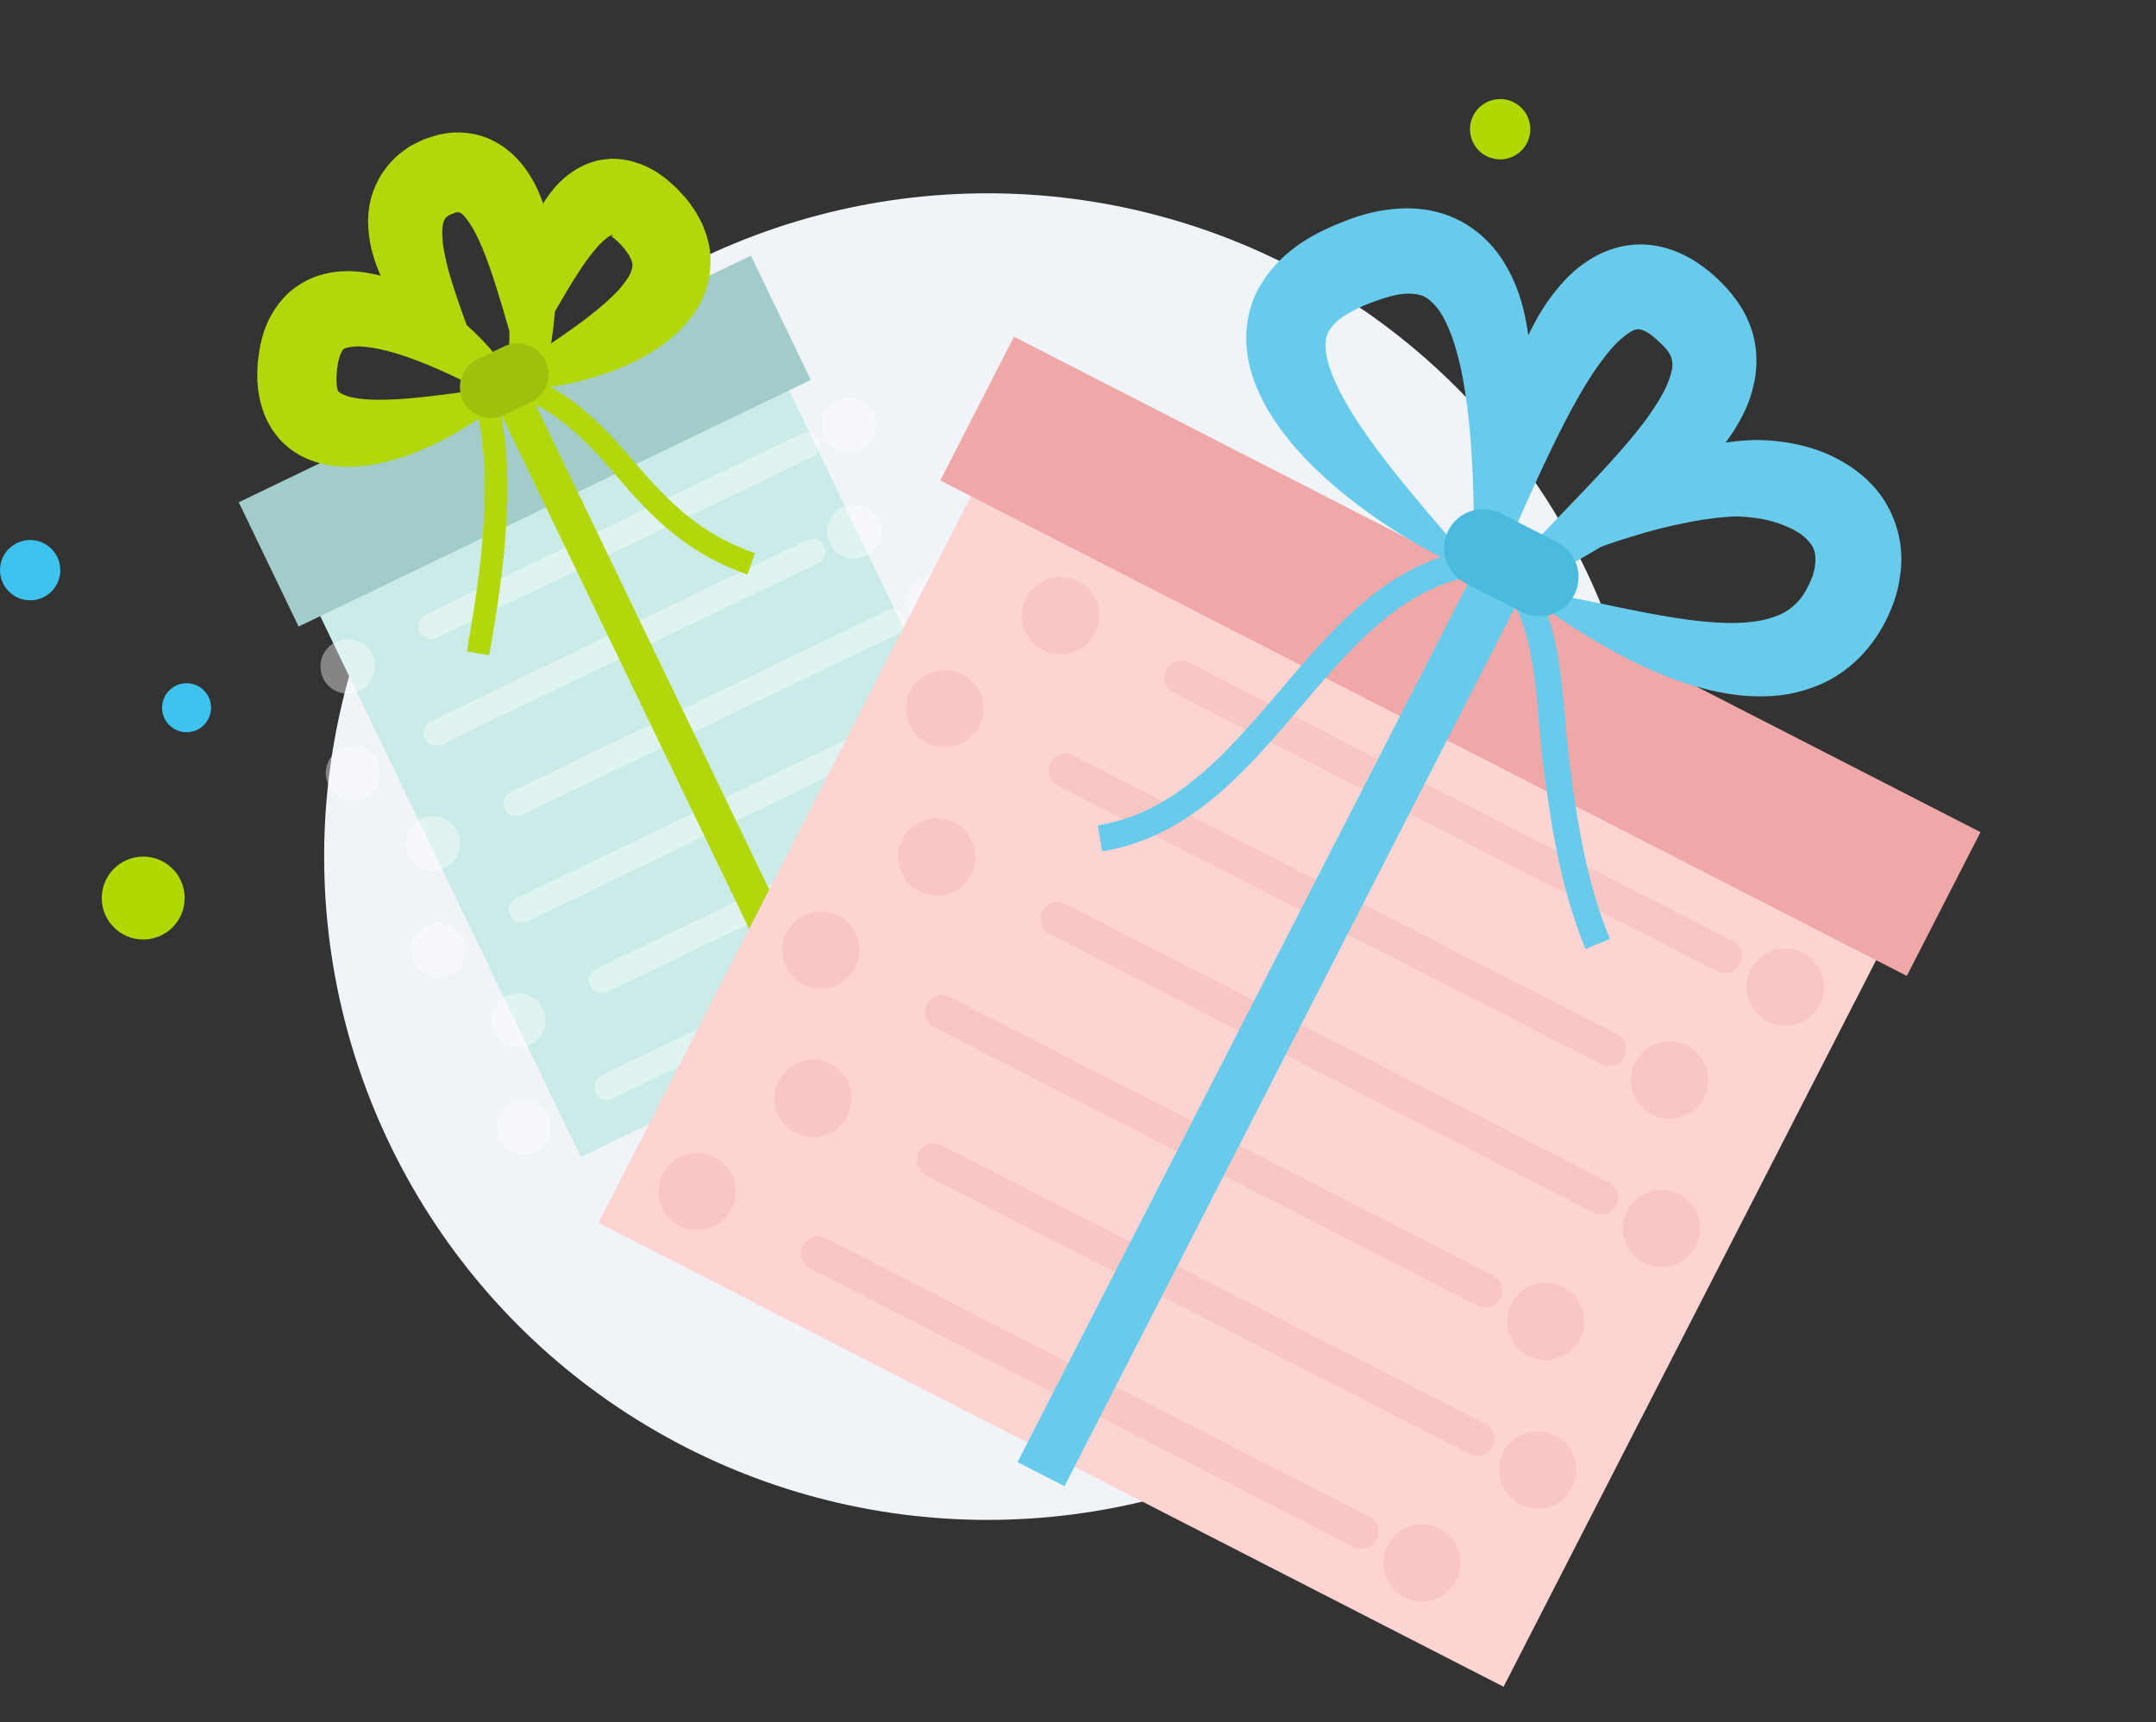 <svg width="572" height="457" viewBox="0 0 572 457" fill="none" xmlns="http://www.w3.org/2000/svg">
<rect x="0" y="0" width="572" height="457" fill="#333333" stroke="none"/>
<circle cx="262" cy="227.288" r="176" fill="#F0F4F8"/>
<g clip-path="url(#clip0_432_4058)">
<path d="M194.383 72.498L69.992 132.416L154.08 306.986L278.472 247.067L194.383 72.498Z" fill="#CAEBE7"/>
<g opacity="0.4">
<ellipse cx="92.237" cy="176.844" rx="7.21" ry="7.215" transform="rotate(-25.72 92.237 176.844)" fill="white"/>
<path d="M114.391 166.172L214.113 118.136" stroke="white" stroke-width="6.82" stroke-linecap="round" stroke-linejoin="round"/>
<ellipse cx="225.2" cy="112.796" rx="7.21" ry="7.215" transform="rotate(-25.72 225.2 112.796)" fill="white"/>
<ellipse cx="93.643" cy="205.099" rx="7.21" ry="7.215" transform="rotate(-25.72 93.643 205.099)" fill="white"/>
<path d="M115.797 194.428L215.52 146.392" stroke="white" stroke-width="6.82" stroke-linecap="round" stroke-linejoin="round"/>
<ellipse cx="226.607" cy="141.052" rx="7.21" ry="7.215" transform="rotate(-25.72 226.607 141.052)" fill="white"/>
<ellipse cx="114.87" cy="223.831" rx="7.21" ry="7.215" transform="rotate(-25.72 114.87 223.831)" fill="white"/>
<path d="M137.024 213.16L236.747 165.124" stroke="white" stroke-width="6.82" stroke-linecap="round" stroke-linejoin="round"/>
<ellipse cx="247.834" cy="159.784" rx="7.21" ry="7.215" transform="rotate(-25.72 247.834 159.784)" fill="white"/>
<ellipse cx="116.277" cy="252.087" rx="7.21" ry="7.215" transform="rotate(-25.72 116.277 252.087)" fill="white"/>
<path d="M138.431 241.415L238.153 193.38" stroke="white" stroke-width="6.82" stroke-linecap="round" stroke-linejoin="round"/>
<ellipse cx="249.24" cy="188.039" rx="7.21" ry="7.215" transform="rotate(-25.72 249.24 188.039)" fill="white"/>
<ellipse cx="137.495" cy="270.8" rx="7.21" ry="7.215" transform="rotate(-25.72 137.495 270.8)" fill="white"/>
<path d="M159.649 260.128L259.371 212.093" stroke="white" stroke-width="6.82" stroke-linecap="round" stroke-linejoin="round"/>
<ellipse cx="270.458" cy="206.752" rx="7.21" ry="7.215" transform="rotate(-25.72 270.458 206.752)" fill="white"/>
<ellipse cx="138.91" cy="299.075" rx="7.21" ry="7.215" transform="rotate(-25.72 138.91 299.075)" fill="white"/>
<path d="M161.064 288.403L260.787 240.367" stroke="white" stroke-width="6.82" stroke-linecap="round" stroke-linejoin="round"/>
<ellipse cx="271.874" cy="235.027" rx="7.21" ry="7.215" transform="rotate(-25.72 271.874 235.027)" fill="white"/>
</g>
<path d="M199.218 67.821L63.34 133.272L79.225 166.249L215.103 100.798L199.218 67.821Z" fill="#A1CCC9"/>
<path d="M132.082 97.318L220.229 280.312" stroke="#B2D80C" stroke-width="9.32" stroke-miterlimit="10"/>
<path d="M130.735 106.75C130.735 106.75 130.238 106.402 129.311 105.745C128.423 105.069 127.027 104.121 125.41 102.81C122.137 100.206 117.587 96.362 112.775 90.953C110.365 88.239 107.894 85.155 105.535 81.524C103.185 77.912 100.908 73.772 99.28 68.685C98.466 66.118 97.845 63.27 97.693 60.032C97.512 56.831 97.946 53.005 99.618 49.265C101.242 45.523 104.062 42.121 107.159 39.925L108.334 39.101L108.63 38.888L108.707 38.851L109.898 38.207L110.374 37.977L111.917 37.234L112.298 37.05L113.059 36.778L114.618 36.262C115.662 35.947 116.717 35.603 117.721 35.495C121.583 34.692 126.673 35.222 130.625 37.24C134.664 39.194 137.468 42.141 139.444 44.829C141.353 47.526 142.733 50.243 143.669 52.822C144.673 55.392 145.374 57.872 145.879 60.283C146.925 65.086 147.286 69.586 147.423 73.817C147.532 78.039 147.333 81.963 146.95 85.553C146.212 92.742 144.804 98.588 143.553 102.618C142.957 104.644 142.3 106.205 141.897 107.268C141.466 108.321 141.193 108.875 141.193 108.875C141.193 108.875 140.507 106.575 139.326 102.564C138.238 98.697 136.653 93.166 134.754 86.543C133.846 83.293 132.817 79.843 131.696 76.297C130.584 72.77 129.341 69.118 127.934 65.709C127.173 64.032 126.469 62.375 125.629 60.925C125.233 60.2 124.808 59.512 124.371 58.947C123.993 58.26 123.545 57.865 123.184 57.358C122.411 56.486 121.78 56.297 121.705 56.286C121.571 56.35 121.885 56.222 121.278 56.374C121.137 56.325 121.135 56.419 121.079 56.4C121.06 56.409 121.022 56.38 120.994 56.37L120.929 56.331L120.548 56.515L118.968 57.182L118.587 57.365L118.482 57.392C118.997 57.144 117.301 58.008 119.588 56.812L119.531 56.84C119.455 56.877 119.369 56.942 119.302 56.997C118.7 57.405 118.433 57.533 118.173 57.87C117.941 58.217 117.562 58.892 117.412 60.092C117.272 61.263 117.327 62.74 117.464 64.341C117.872 67.573 118.737 71.172 119.822 74.595C120.879 78.055 122.059 81.432 123.205 84.591C125.497 90.908 127.574 96.389 128.869 100.345C129.551 102.295 129.971 103.947 130.315 105.003C130.631 106.096 130.754 106.694 130.754 106.694L130.735 106.75Z" fill="#B2D80C"/>
<path d="M140.655 112.68C140.655 112.68 140.199 112.219 139.369 111.374C138.921 110.98 138.398 110.527 137.762 110.035C137.059 109.551 136.377 108.964 135.487 108.383C133.783 107.184 131.637 105.846 129.151 104.437C126.665 103.027 123.84 101.499 120.712 100.023C117.603 98.538 114.201 97.03 110.664 95.681C107.127 94.331 103.38 93.13 99.815 92.452C98.013 92.122 96.332 91.946 94.829 91.895C93.372 91.939 92.177 92.186 91.54 92.422C90.874 92.696 91.003 92.916 90.772 93.168C90.616 93.478 90.154 94.076 89.897 95.445C89.682 95.971 89.622 96.822 89.488 97.567L89.437 97.85L89.416 98.002C89.416 98.002 89.466 97.179 89.44 97.614L89.459 97.652L89.428 97.784L89.368 98.682L89.248 100.478C89.364 100.915 89.227 101.263 89.323 101.804C89.315 102.371 89.443 102.638 89.457 102.96C89.494 103.037 89.54 103.132 89.529 103.255C89.556 103.312 89.594 103.341 89.583 103.416C89.592 103.483 89.629 103.512 89.637 103.625C89.636 103.72 89.777 103.769 89.804 103.874C90.138 104.276 91.105 104.773 92.433 105.191C95.164 105.989 99.021 106.151 102.701 106.045C106.439 105.959 110.152 105.58 113.648 105.188C120.63 104.384 126.706 103.454 131.017 102.903C133.206 102.624 134.912 102.413 136.087 102.27C137.271 102.146 137.915 102.07 137.915 102.07C137.915 102.07 137.464 102.546 136.591 103.366C135.709 104.166 134.433 105.415 132.701 106.789C129.246 109.604 124.151 113.35 117.261 116.88C113.812 118.636 109.947 120.356 105.482 121.709C100.99 123.004 96.007 124.206 89.724 123.733C86.578 123.487 83.014 122.715 79.355 120.673C78.446 120.101 77.536 119.576 76.685 118.882C75.845 118.16 74.976 117.428 74.231 116.612C73.515 115.759 72.8 114.859 72.17 113.941C71.625 113.006 71.091 112.042 70.594 111.06C68.883 107.117 68.3 103.57 68.246 99.462L68.31 97.647L68.343 96.739L68.39 96.058L68.432 95.756L68.517 95.152C68.758 93.509 68.894 91.94 69.412 90.141C70.208 86.775 71.901 82.883 74.834 79.521C77.693 76.101 82.061 73.621 86.028 72.697C90.005 71.697 93.597 71.845 96.787 72.281C99.92 72.792 102.756 73.563 105.295 74.595C110.44 76.555 114.63 79.163 118.365 81.85C122.09 84.564 125.254 87.431 127.975 90.254C133.407 95.928 136.949 101.526 138.788 105.783C139.742 107.86 140.169 109.721 140.454 110.899C140.626 112.084 140.655 112.728 140.655 112.728L140.655 112.68Z" fill="#B2D80C"/>
<path d="M135.55 102.082C135.55 102.082 135.493 101.476 135.405 100.32C135.356 99.193 135.172 97.497 135.137 95.377C135.018 91.136 135.087 85.091 136.156 77.859C136.71 74.234 137.495 70.309 138.757 66.108C140.076 61.927 141.701 57.457 144.9 52.746C146.514 50.395 148.47 47.926 151.727 45.676C153.341 44.593 155.229 43.543 157.518 42.887C158.593 42.486 159.824 42.363 161.046 42.221C162.278 42.05 163.469 42.134 164.678 42.256C169.465 42.792 173.323 44.855 176.045 46.95C176.813 47.472 177.334 48.019 177.989 48.55C178.577 49.088 179.269 49.648 179.771 50.204L181.308 51.883L182.062 52.717L182.155 52.813L182.182 52.87L182.739 53.589L182.869 53.761L183.129 54.105L184.121 55.53L184.25 55.702L184.454 56.027L184.842 56.686L185.588 58.041L186.296 59.414C186.508 59.852 186.652 60.299 186.826 60.756C187.143 61.66 187.509 62.517 187.741 63.485C188.859 67.268 188.728 71.77 187.689 75.558C186.65 79.393 184.789 82.545 182.757 85.003C180.736 87.432 178.626 89.435 176.456 91.02C172.172 94.258 167.877 96.304 163.814 97.955C159.733 99.569 155.858 100.684 152.271 101.519C145.069 103.133 138.99 103.572 134.715 103.612C132.576 103.655 130.867 103.516 129.742 103.471C128.598 103.387 127.975 103.312 127.975 103.312C127.975 103.312 128.482 102.95 129.437 102.302C130.373 101.664 131.758 100.738 133.487 99.553C136.954 97.249 141.89 94.049 147.478 90.254C150.267 88.347 153.22 86.29 156.109 84.053C158.978 81.826 161.87 79.4 164.128 76.926C165.234 75.665 166.169 74.44 166.848 73.315C167.47 72.17 167.729 71.246 167.794 70.651C167.822 70.027 167.76 69.752 167.542 69.105C167.544 68.963 167.377 68.762 167.294 68.59L167.166 68.323C167.166 68.323 167.111 68.209 167.083 68.152C167.056 68.095 167.028 68.037 167.001 67.98L166.955 67.885L166.965 67.809L166.835 67.637L165.825 66.222L165.584 65.868L165.454 65.696C165.667 65.992 164.925 64.987 165.946 66.328L165.928 66.289L165.881 66.241L165.481 65.8L164.69 64.889C164.168 64.389 163.693 63.89 163.254 63.515C162.376 62.764 161.989 62.644 162.246 62.591C162.312 62.583 162.389 62.499 162.474 62.528C162.559 62.511 162.646 62.398 162.664 62.437C162.742 62.305 162.6 62.303 162.325 62.365C161.774 62.489 160.693 63.315 159.6 64.359C157.432 66.484 155.212 69.573 153.238 72.637C151.245 75.711 149.421 78.844 147.723 81.799C144.327 87.709 141.424 92.888 139.235 96.479C138.159 98.289 137.193 99.694 136.574 100.65C135.935 101.615 135.559 102.101 135.559 102.101L135.55 102.082Z" fill="#B2D80C"/>
<path d="M128.537 105.014C134.632 124.976 130.445 152.826 126.838 173.351" stroke="#B2D80C" stroke-width="6" stroke-miterlimit="10"/>
<path d="M134.022 101.785C145.825 103.145 155.85 112.994 163.528 121.625C174.454 134.563 183.067 143.918 199.3 149.602" stroke="#B2D80C" stroke-width="6" stroke-miterlimit="10"/>
<path d="M144.722 95.738C146.687 99.818 144.97 104.731 140.912 106.685L133.769 110.126C129.692 112.09 124.808 110.38 122.834 106.281C120.869 102.202 122.567 97.298 126.644 95.334L133.787 91.893C137.864 89.93 142.748 91.64 144.722 95.738Z" fill="#9EC20C"/>
</g>
<g clip-path="url(#clip1_432_4058)">
<path d="M516.26 218.653L276.123 95.544L158.77 324.453L398.907 447.562L516.26 218.653Z" fill="#FDD4D2"/>
<g opacity="0.5">
<ellipse cx="281.37" cy="163.348" rx="10.243" ry="10.249" transform="rotate(27.142 281.37 163.348)" fill="#F4B9B3"/>
<path d="M313.415 179.776L457.639 253.714" stroke="#F4B9B3" stroke-width="9" stroke-linecap="round" stroke-linejoin="round"/>
<ellipse cx="473.661" cy="261.928" rx="10.243" ry="10.249" transform="rotate(27.142 473.661 261.928)" fill="#F4B9B3"/>
<ellipse cx="250.631" cy="188.03" rx="10.243" ry="10.249" transform="rotate(27.142 250.631 188.03)" fill="#F4B9B3"/>
<path d="M282.697 204.468L426.9 278.396" stroke="#F4B9B3" stroke-width="9" stroke-linecap="round" stroke-linejoin="round"/>
<ellipse cx="442.923" cy="286.61" rx="10.243" ry="10.249" transform="rotate(27.142 442.923 286.61)" fill="#F4B9B3"/>
<ellipse cx="248.535" cy="227.395" rx="10.243" ry="10.249" transform="rotate(27.142 248.535 227.395)" fill="#F4B9B3"/>
<path d="M280.58 243.824L424.804 317.762" stroke="#F4B9B3" stroke-width="9" stroke-linecap="round" stroke-linejoin="round"/>
<ellipse cx="440.827" cy="325.976" rx="10.243" ry="10.249" transform="rotate(27.142 440.827 325.976)" fill="#F4B9B3"/>
<ellipse cx="217.796" cy="252.077" rx="10.243" ry="10.249" transform="rotate(27.142 217.796 252.077)" fill="#F4B9B3"/>
<path d="M249.862 268.516L394.065 342.444" stroke="#F4B9B3" stroke-width="9" stroke-linecap="round" stroke-linejoin="round"/>
<ellipse cx="410.088" cy="350.658" rx="10.243" ry="10.249" transform="rotate(27.142 410.088 350.658)" fill="#F4B9B3"/>
<ellipse cx="215.7" cy="291.443" rx="10.243" ry="10.249" transform="rotate(27.142 215.7 291.443)" fill="#F4B9B3"/>
<path d="M247.745 307.871L391.969 381.809" stroke="#F4B9B3" stroke-width="9" stroke-linecap="round" stroke-linejoin="round"/>
<ellipse cx="407.992" cy="390.023" rx="10.243" ry="10.249" transform="rotate(27.142 407.992 390.023)" fill="#F4B9B3"/>
<ellipse cx="184.962" cy="316.125" rx="10.243" ry="10.249" transform="rotate(27.142 184.962 316.125)" fill="#F4B9B3"/>
<path d="M217.027 332.564L361.231 406.491" stroke="#F4B9B3" stroke-width="9" stroke-linecap="round" stroke-linejoin="round"/>
<ellipse cx="377.253" cy="414.705" rx="10.243" ry="10.249" transform="rotate(27.142 377.253 414.705)" fill="#F4B9B3"/>
</g>
<path d="M525.442 220.801L269.019 89.342L249.464 127.487L505.886 258.945L525.442 220.801Z" fill="#F0A7A7"/>
<path d="M394.088 158.631C394.088 158.631 393.924 157.753 393.769 156.061C393.653 154.389 393.414 151.912 393.395 148.805C393.317 142.571 393.694 133.653 395.372 123.046C396.221 117.748 397.41 112.035 399.101 105.992C400.833 99.969 403.037 93.625 406.382 87.099C408.066 83.815 410.034 80.524 412.664 77.24C415.284 73.976 418.516 70.565 423.431 67.914C425.868 66.604 428.76 65.553 431.88 65.105C434.99 64.626 438.297 64.862 441.211 65.614C447.132 67.139 451.437 70.217 454.858 73.225C456.572 74.82 458.003 76.27 459.481 78.078L459.682 78.334L460.034 78.796L460.747 79.75C461.249 80.417 461.599 80.981 461.96 81.575C462.691 82.743 463.36 84.033 463.906 85.363C466.294 90.734 466.443 97.08 465.271 102.06C464.17 107.152 462.011 111.164 459.776 114.625C457.51 118.096 455.077 121.046 452.556 123.67C447.553 128.937 442.348 133.103 437.321 136.771C432.305 140.419 427.416 143.518 422.857 146.223C413.73 151.603 405.922 155.457 400.486 158.276C397.773 159.675 395.594 160.734 394.17 161.565C392.706 162.376 391.948 162.806 391.948 162.806C391.948 162.806 392.363 161.995 393.284 160.599C394.225 159.213 395.641 157.149 397.621 154.734C401.53 149.853 407.563 143.373 414.737 135.917C418.308 132.194 422.167 128.209 426.019 123.989C429.891 119.78 433.796 115.306 437.163 110.685C438.795 108.348 440.347 106.021 441.5 103.771C442.653 101.521 443.399 99.319 443.629 97.722C443.85 96.043 443.543 95.246 443.166 94.285C443.056 94.049 442.917 93.773 442.726 93.496C442.626 93.342 442.546 93.199 442.505 93.178C442.485 93.168 442.465 93.106 442.445 93.096L442.425 93.035L442.214 92.798C441.5 91.946 440.471 90.958 439.634 90.196C437.94 88.611 436.33 87.709 435.559 87.518C434.807 87.388 434.687 87.173 433.43 87.63C432.264 88.107 430.489 89.424 428.75 91.169C427.012 92.914 425.349 95.158 423.697 97.434C420.482 102.108 417.588 107.253 415.011 112.28C412.424 117.327 410.072 122.264 407.927 126.897C403.687 136.165 400.235 144.147 397.794 149.755C396.604 152.575 395.574 154.785 394.967 156.317C394.33 157.859 393.986 158.681 393.986 158.681L394.088 158.631Z" fill="#68CBEB"/>
<path d="M390.556 155.642C390.556 155.642 390.616 154.726 390.736 152.996C390.865 151.296 390.901 148.781 390.974 145.645C391.027 142.498 391.056 138.699 390.968 134.38C390.881 130.06 390.747 125.231 390.394 120.033C390.237 117.445 390.031 114.754 389.723 112.011C389.466 109.268 389.108 106.474 388.638 103.648C388.209 100.843 387.699 97.996 386.964 95.239C386.279 92.482 385.493 89.775 384.428 87.361C383.425 84.927 382.236 82.756 380.918 81.236C379.589 79.736 378.438 78.838 377.22 78.419C375.982 78.04 374.488 77.761 372.327 77.984C370.218 78.157 367.685 78.906 365.028 79.847L364.527 80.026L363.986 80.234L362.738 80.721L362.105 80.959L361.675 81.148L360.847 81.517C359.68 82.046 358.472 82.706 357.468 83.317C355.378 84.549 353.909 85.869 353.123 87.002C352.307 88.145 351.808 89.169 351.698 90.93C351.589 92.64 351.921 94.935 352.691 97.326C354.29 102.19 357.19 107.362 360.307 112.108C363.465 116.876 366.85 121.35 370.097 125.445C376.64 133.638 382.588 140.398 386.692 145.215C388.765 147.66 390.374 149.56 391.501 150.854C392.607 152.189 393.19 152.898 393.19 152.898C393.19 152.898 392.318 152.553 390.747 151.876C389.197 151.158 386.835 150.177 383.978 148.713C378.225 145.814 370.197 141.366 361.204 134.708C356.728 131.364 351.993 127.478 347.338 122.736C344.99 120.381 342.695 117.771 340.486 114.847C338.255 111.963 336.14 108.703 334.347 104.917C332.573 101.141 330.99 96.746 330.697 91.528C330.313 86.391 331.536 80.312 334.498 75.483C340.484 65.703 349.712 61.424 356.97 58.593C361.008 57.003 365.419 55.783 370.453 55.395C375.385 54.955 381.162 55.612 386.379 58.108C391.608 60.584 395.771 64.587 398.447 68.697C401.144 72.818 402.791 76.939 403.86 80.891C405.978 88.785 406.26 96.02 406.069 102.679C405.923 106.008 405.645 109.193 405.278 112.255C404.87 115.297 404.371 118.215 403.824 120.98C402.677 126.51 401.292 131.456 399.853 135.761C398.393 140.055 396.92 143.727 395.535 146.677C392.776 152.609 390.546 155.612 390.546 155.612L390.556 155.642Z" fill="#68CBEB"/>
<path d="M401.318 154.607C401.318 154.607 401.825 153.869 402.805 152.554C403.796 151.271 405.293 149.299 407.403 147.028C409.464 144.706 412.169 142.074 415.416 139.183C418.693 136.333 422.593 133.316 427.114 130.335C431.665 127.396 436.847 124.524 442.747 122.046C445.682 120.811 448.829 119.763 452.128 118.766L454.659 118.119L455.946 117.806L457.476 117.515C458.119 117.359 459.332 117.238 460.372 117.106C461.37 117.004 462.339 116.911 463.317 116.85C467.26 116.593 471.248 116.897 475.323 117.63C479.388 118.383 483.549 119.646 487.66 121.856C491.721 124.014 495.894 127.101 499.096 131.583C502.288 136.035 504.244 141.799 504.413 147.158C504.558 149.869 504.206 152.401 503.784 154.821C503.517 155.99 503.27 157.22 502.903 158.286L502.387 159.941L502.094 160.712L502.021 160.854L501.916 161.158L501.666 161.747C499.953 165.936 497.54 169.895 494.265 173.489C491.011 177.042 486.898 179.976 482.583 181.756C478.278 183.568 473.921 184.482 469.876 184.687C461.757 185.157 454.829 183.602 448.678 181.779C442.548 179.865 437.206 177.511 432.446 175.121C422.945 170.302 415.797 165.434 410.761 162.034C405.737 158.562 402.876 156.558 402.876 156.558C402.876 156.558 406.428 156.715 412.465 157.763C415.484 158.261 419.101 158.989 423.195 159.834C427.29 160.679 431.851 161.661 436.749 162.585C441.637 163.529 446.881 164.426 452.201 164.927C457.49 165.437 462.947 165.521 467.559 164.558C469.865 164.051 471.878 163.368 473.537 162.427C475.187 161.456 476.491 160.307 477.677 158.842C478.833 157.387 479.871 155.411 480.697 153.351L480.927 152.753L481.073 152.469L481.105 152.306C481.304 151.769 480.864 152.976 480.916 152.824L480.937 152.783L481.128 152.011C481.317 151.494 481.352 151.026 481.469 150.548C481.601 149.643 481.691 148.768 481.637 148.075C481.611 146.628 481.275 145.688 480.614 144.581C479.851 143.525 478.694 142.24 476.893 141.163C475.142 140.087 472.953 139.169 470.628 138.463C468.304 137.758 465.803 137.397 463.362 137.17C462.751 137.113 462.12 137.096 461.55 137.06C461.011 137.065 460.665 136.99 459.758 137.063L459.178 137.098L458.893 137.105C458.566 137.143 459.26 137.038 459.168 137.067L459.107 137.087L458.974 137.096L457.955 137.188L455.927 137.351C453.216 137.65 450.524 138.062 447.901 138.586C442.627 139.593 437.563 140.939 432.885 142.38C423.509 145.252 415.677 148.454 410.145 150.763C407.383 151.958 405.175 152.822 403.681 153.541C402.177 154.229 401.349 154.547 401.349 154.547L401.318 154.607Z" fill="#68CBEB"/>
<path d="M398.8 151.985L276.189 391.151" stroke="#68CBEB" stroke-width="14" stroke-miterlimit="10"/>
<path d="M402.981 155.306C412.251 169.657 410.768 190.013 413.402 206.08C415.283 221.122 418.177 236.683 423.889 250.489" stroke="#68CBEB" stroke-width="7" stroke-miterlimit="10"/>
<path d="M394.138 148.853C349.805 153.001 336.436 215.254 291.817 222.453" stroke="#68CBEB" stroke-width="7" stroke-miterlimit="10"/>
<path d="M417.657 157.865C415.038 162.972 408.786 164.988 403.682 162.372L388.753 154.718C383.648 152.101 381.636 145.848 384.254 140.74C386.873 135.633 393.125 133.617 398.229 136.233L413.158 143.887C418.263 146.504 420.275 152.757 417.657 157.865Z" fill="#4ABBDF"/>
</g>
<circle cx="38" cy="238.288" r="11" fill="#B0D903"/>
<circle cx="398" cy="34.288" r="8" fill="#B0D903"/>
<circle cx="8" cy="151.288" r="8" fill="#3DC3EE"/>
<circle cx="49.5" cy="187.788" r="6.5" fill="#3DC3EE"/>
<defs>
<clipPath id="clip0_432_4058">
<rect width="173" height="266" fill="white" transform="translate(24.958 79.122) rotate(-25.72)"/>
</clipPath>
<clipPath id="clip1_432_4058">
<rect width="288.156" height="365.699" fill="white" transform="translate(314.822) rotate(27.142)"/>
</clipPath>
</defs>
</svg>
